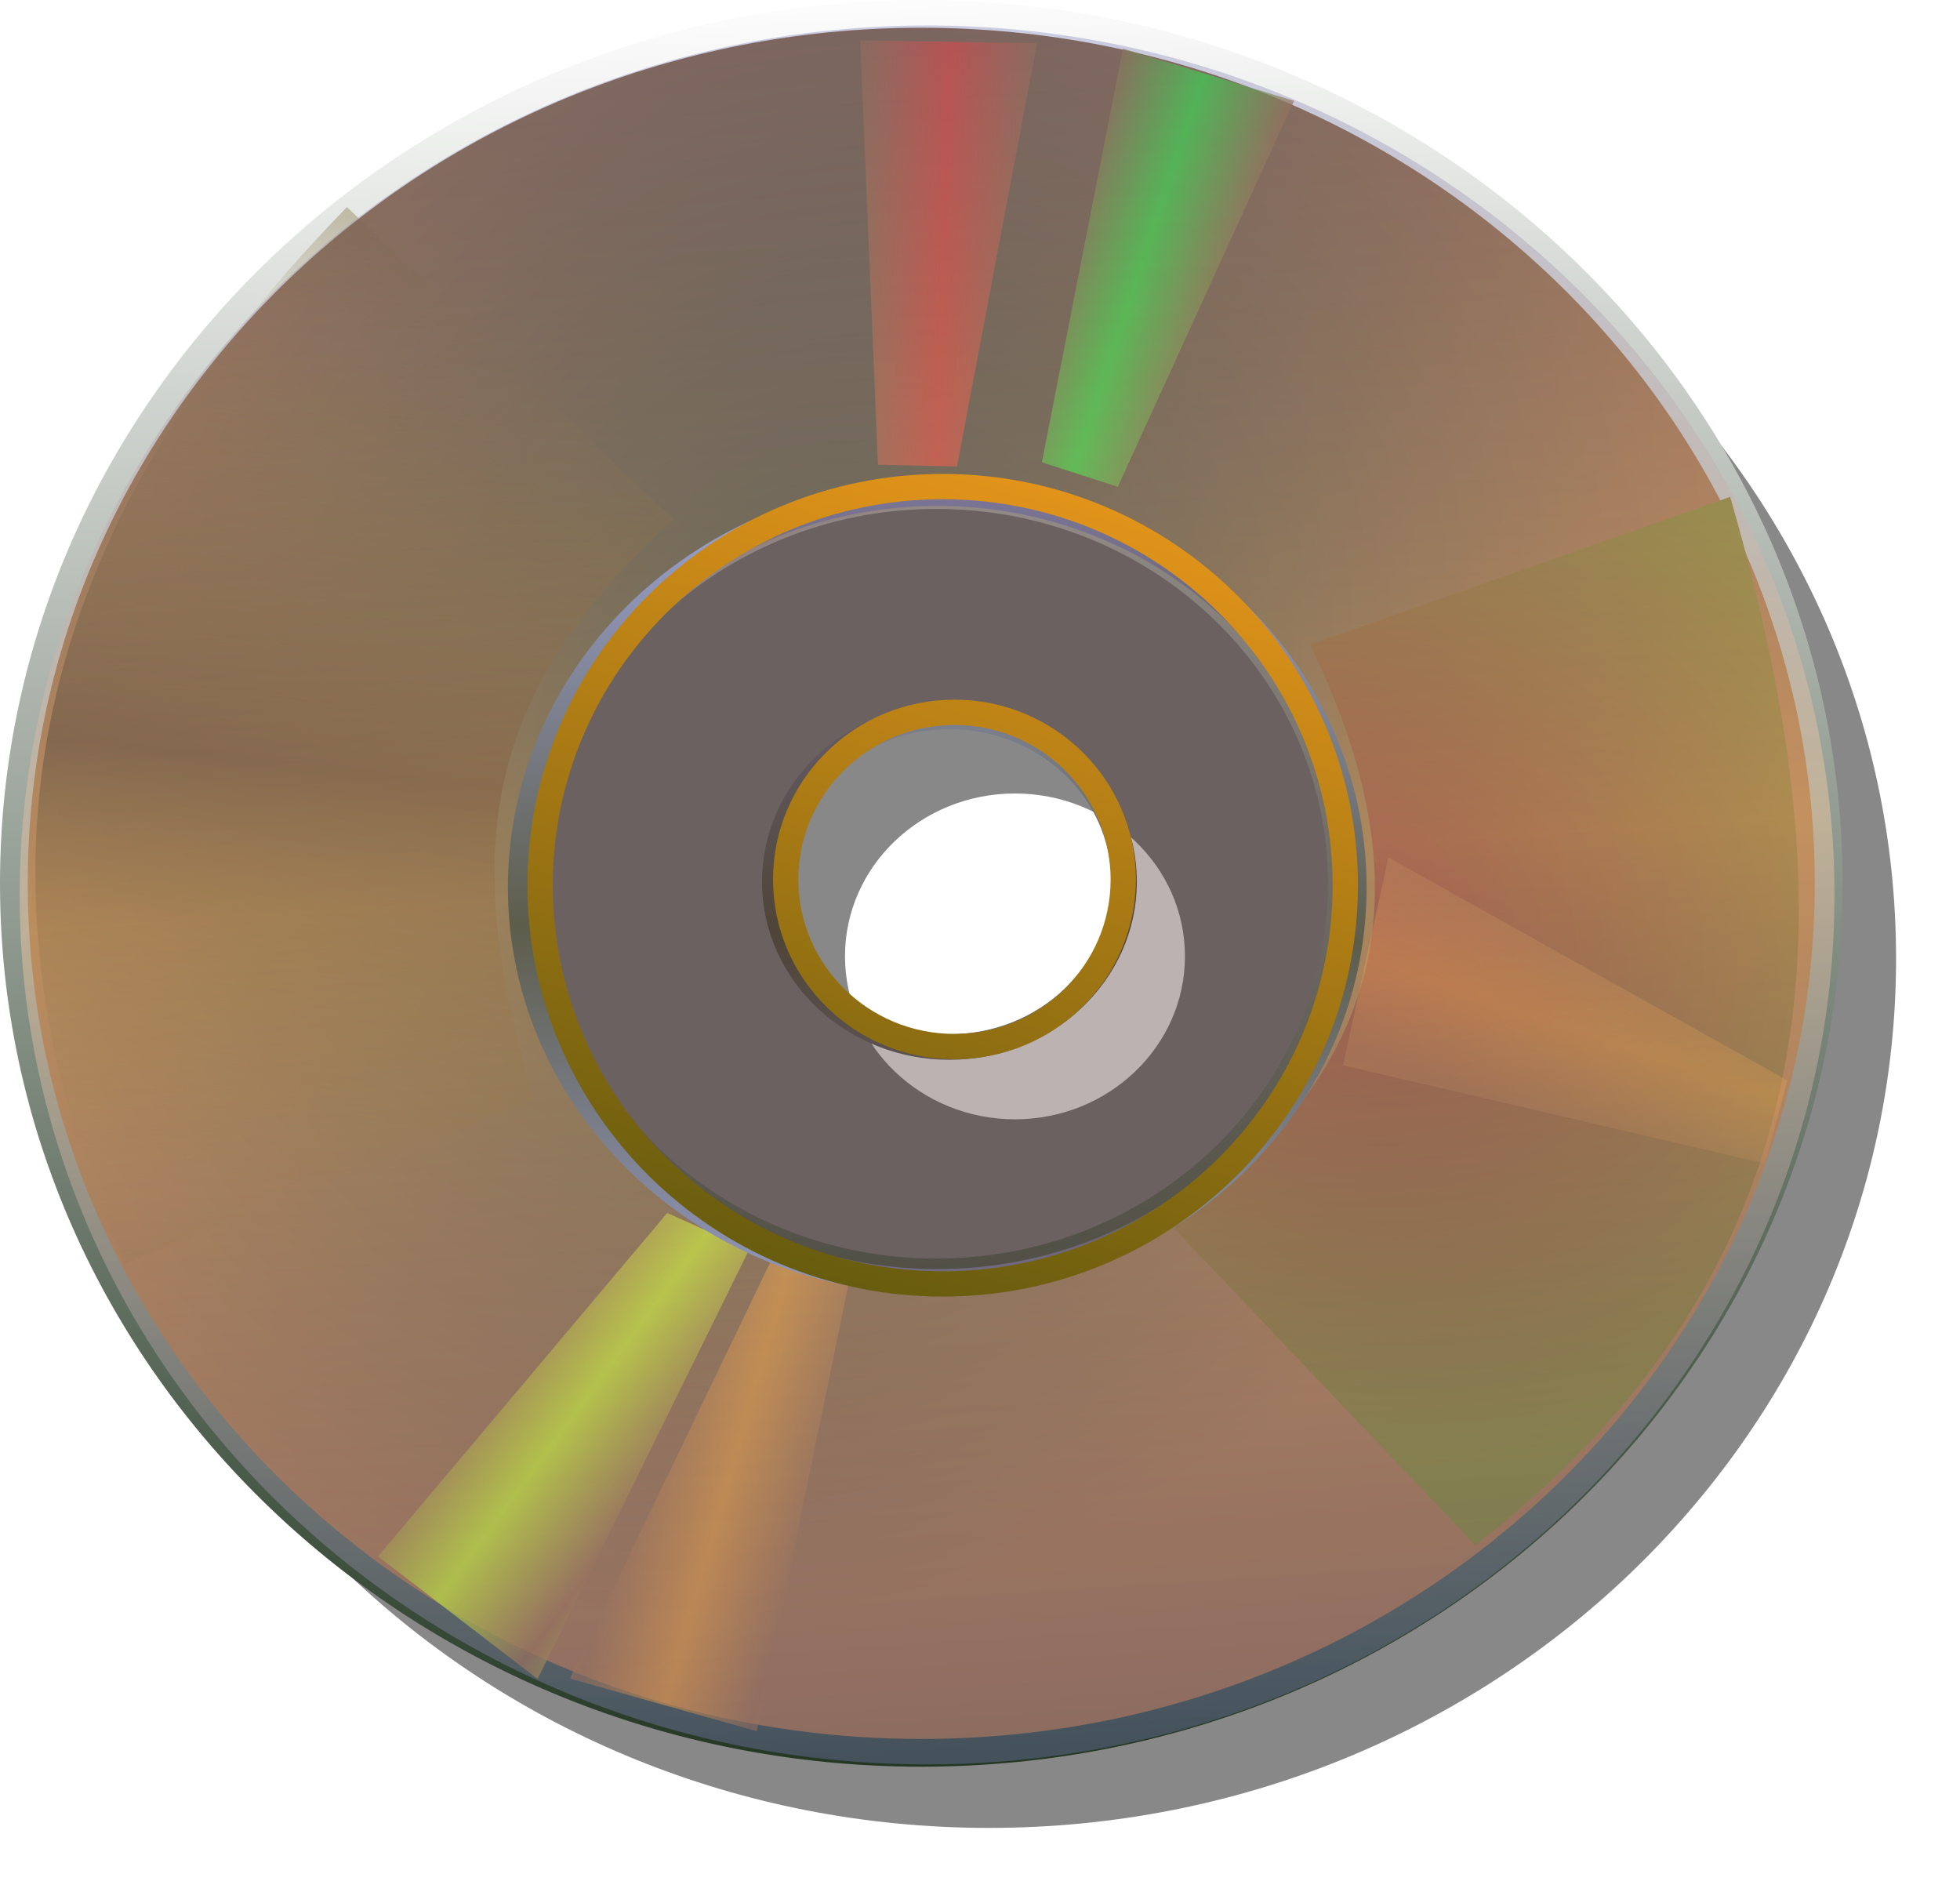 <?xml version="1.0" encoding="UTF-8" standalone="no"?>
<svg id="svg2" xmlns:rdf="http://www.w3.org/1999/02/22-rdf-syntax-ns#" xmlns="http://www.w3.org/2000/svg" height="100%" width="100%" version="1.1" xmlns:cc="http://creativecommons.org/ns#" xmlns:xlink="http://www.w3.org/1999/xlink" viewBox="0 0 211.883 204.496" xmlns:dc="http://purl.org/dc/elements/1.1/">
 <defs id="defs4">
  <filter id="filter3281" color-interpolation-filters="sRGB">
   <feGaussianBlur id="feGaussianBlur7" stdDeviation="2.881"/>
  </filter>
  <linearGradient id="linearGradient3011">
   <stop id="stop10" stop-color="#fd990e" offset="0"/>
   <stop id="stop12" stop-color="#97602a" offset="1"/>
  </linearGradient>
  <linearGradient id="linearGradient2440" y2="119.95" spreadMethod="reflect" gradientUnits="userSpaceOnUse" y1="24.614" gradientTransform="translate(-28.38 -25.632)" x2="128.6" x1="122.45">
   <stop id="stop15" stop-color="#7a7ebc" stop-opacity=".369" offset="0"/>
   <stop id="stop17" stop-color="#facc9f" stop-opacity=".444" offset="1"/>
  </linearGradient>
  <linearGradient id="linearGradient2443" y2="855.98" spreadMethod="reflect" gradientUnits="userSpaceOnUse" y1="830.64" gradientTransform="matrix(-.172 .111 -.101 -.188 249.92 139.2)" x2="411.6" x1="371.68">
   <stop id="stop20" stop-color="#fd2a0e" offset="0"/>
   <stop id="stop22" stop-color="#97602a" offset="1"/>
  </linearGradient>
  <linearGradient id="linearGradient2449" y2="155.62" spreadMethod="reflect" gradientUnits="userSpaceOnUse" y1="109.44" x2="61.729" x1="67.502">
   <stop id="stop25" stop-color="#3f2a0e" offset="0"/>
   <stop id="stop27" stop-color="#59410f" stop-opacity=".498" offset=".5"/>
   <stop id="stop29" stop-color="#664d0f" stop-opacity=".247" offset=".75"/>
   <stop id="stop31" stop-color="#735910" stop-opacity="0" offset="1"/>
  </linearGradient>
  <linearGradient id="linearGradient2461" y2="864.41" spreadMethod="reflect" gradientUnits="userSpaceOnUse" y1="835.88" gradientTransform="matrix(-.192 .057 -.052 -.211 240.78 180.54)" x2="420.73" x1="380.04">
   <stop id="stop34" stop-color="#0efd17" offset="0"/>
   <stop id="stop36" stop-color="#97602a" offset="1"/>
  </linearGradient>
  <linearGradient id="linearGradient2467" y2="186.87" spreadMethod="reflect" gradientUnits="userSpaceOnUse" y1="180.09" gradientTransform="translate(-28.38 -25.632)" x2="98.496" x1="89.295">
   <stop id="stop39" stop-color="#c6fe01" offset="0"/>
   <stop id="stop41" stop-color="#97602a" offset="1"/>
  </linearGradient>
  <linearGradient id="linearGradient2470" y2="72.513" spreadMethod="reflect" gradientUnits="userSpaceOnUse" y1="126.69" gradientTransform="translate(-28.38 -25.632)" x2="134.99" x1="133.9">
   <stop id="stop44" stop-color="#5d5d4b" offset="0"/>
   <stop id="stop46" stop-color="#a5afea" offset="1"/>
  </linearGradient>
  <linearGradient id="linearGradient2473" y2="9.435" spreadMethod="reflect" gradientUnits="userSpaceOnUse" y1="119.39" gradientTransform="translate(-28.38 -25.632)" x2="-63.867" x1="-94.985">
   <stop id="stop49" stop-color="#53530c" offset="0"/>
   <stop id="stop51" stop-color="#f09a1b" offset="1"/>
  </linearGradient>
  <linearGradient id="linearGradient3271" y2="23.352" gradientUnits="userSpaceOnUse" y1="219.82" gradientTransform="translate(-28.38 -25.632)" x2="122.69" x1="132.31">
   <stop id="stop54" stop-color="#1f331f" offset="0"/>
   <stop id="stop56" stop-color="#fff" offset="1"/>
  </linearGradient>
  <linearGradient id="linearGradient2452" y2="855.98" xlink:href="#linearGradient3011" spreadMethod="reflect" gradientUnits="userSpaceOnUse" y1="830.64" gradientTransform="matrix(.052 .211 -.192 .057 309.95 -14.659)" x2="411.6" x1="371.68"/>
  <linearGradient id="linearGradient2464" y2="855.98" xlink:href="#linearGradient3011" spreadMethod="reflect" gradientUnits="userSpaceOnUse" y1="830.64" gradientTransform="matrix(.192 -.057 .052 .211 -36.335 7.821)" x2="411.6" x1="371.68"/>
  <radialGradient id="radialGradient2476" gradientUnits="userSpaceOnUse" cy="1086" cx="387.02" gradientTransform="matrix(.176 -.111 .086 .166 -73.203 -60.965)" r="494.4">
   <stop id="stop80" stop-color="#1f331f" offset="0"/>
   <stop id="stop82" stop-color="#98612b" offset="1"/>
  </radialGradient>
  <radialGradient id="radialGradient3263" gradientUnits="userSpaceOnUse" cy="129.63" cx="172.91" gradientTransform="matrix(2.06 .604 -.477 1.627 -149.8 -216.12)" r="33.699">
   <stop id="stop85" stop-color="#660f13" offset="0"/>
   <stop id="stop87" stop-color="#737110" offset="1"/>
  </radialGradient>
  <linearGradient id="linearGradient3176" y2="155.62" xlink:href="#linearGradient2449" spreadMethod="reflect" gradientUnits="userSpaceOnUse" x2="61.729" gradientTransform="translate(-28.38 -25.632)" y1="109.44" x1="67.502"/>
 </defs>
 <path id="path89" filter="url(#filter3281)" fill-opacity=".467" d="m106.91 9.613c-54.148 0-98.094 42.12-98.094 94s43.946 93.969 98.094 93.969 98.062-42.089 98.062-93.969-43.915-94-98.062-94zm2.812 76.156c10.146 0 18.375 7.872 18.375 17.594 0 9.721-8.229 17.625-18.375 17.625s-18.375-7.904-18.375-17.625 8.229-17.594 18.375-17.594z"/>
 <path id="path91" stroke-linejoin="round" d="m99.593 1.5c-54.147 0-98.093 42.107-98.093 93.986 0 51.88 43.946 93.979 98.093 93.979 54.148 0 98.093-42.1 98.093-93.979 0-51.88-43.946-93.986-98.093-93.986zm1.624 52.011c24.204 0 43.846 18.82 43.846 42.009 0 23.19-19.642 42.016-43.846 42.016s-43.846-18.826-43.846-42.016 19.642-42.009 43.846-42.009z" stroke="url(#linearGradient3271)" stroke-linecap="round" stroke-width="3" fill="url(#radialGradient2476)"/>
 <path id="path93" opacity=".77" d="m72.125 131.11 8.854 3.974-22.867 46.397-17.244-13.25 31.258-37.12z" fill-rule="evenodd" fill="url(#linearGradient2467)"/>
 <path id="path95" opacity=".612" d="m83.606 135.74 8.207 2.652-10.012 48.729-20.181-5.678 21.986-45.703z" fill-rule="evenodd" fill="url(#linearGradient2464)"/>
 <path id="path97" opacity=".699" d="m120.84 52.621-8.207-2.652 8.759-44.717 18.499 5.653-19.051 41.716z" fill-rule="evenodd" fill="url(#linearGradient2461)"/>
 <path id="path99" fill-rule="evenodd" fill="url(#radialGradient3263)" d="m141.63 69.683c11.138 23.014 10.962 44.539-15.134 62.656l32.988 34.688c42.529-33.045 38.753-74.572 27.55-113.32l-45.403 15.971z"/>
 <path id="path101" fill-rule="evenodd" fill="url(#linearGradient3176)" d="m57.686 118.83c-7.214-24.861-7.038-42.701 15.135-62.661l-35.314-33.785c-36.262 37.118-41.472 74.283-24.103 114.26l44.282-17.81z"/>
 <path id="path103" opacity=".337" d="m193.22 116.78-2.42 8.994-45.609-10.629 4.895-22.459 43.134 24.094z" fill-rule="evenodd" fill="url(#linearGradient2452)"/>
 <path id="path105" fill-rule="evenodd" fill="url(#linearGradient3176)" d="m60.193 117.89c-6.587-27.994-5.785-37.374 14.508-58.901l-35.941-34.725c-36.262 37.118-42.725 72.403-25.356 112.38l46.789-18.754z"/>
 <path id="path107" opacity=".699" d="m103.46 50.421-8.55-0.19-1.921-45.86 19.111 0.303-8.64 45.747z" fill-rule="evenodd" fill="url(#linearGradient2443)"/>
 <path id="path109" fill="url(#linearGradient2440)" d="m100.22 2.753c-54.148 0-98.093 42.107-98.093 93.986 0 51.88 43.946 93.979 98.093 93.979 54.148 0 98.093-42.1 98.093-93.979 0-51.88-43.946-93.986-98.093-93.986zm1.624 52.011c24.204-0 43.846 18.82 43.846 42.009 0 23.19-19.642 42.016-43.846 42.016s-43.846-18.826-43.846-42.016 19.642-42.009 43.846-42.009z"/>
 <path id="path111" stroke-linejoin="round" d="m101.32 53.292c-24.858 0-45.031 19.098-45.031 42.632-0 23.533 20.173 42.632 45.031 42.632s45.031-19.098 45.031-42.632c0-23.533-20.173-42.632-45.031-42.632zm1.316 24.139c10.42 0 18.88 8.005 18.88 17.87 0 9.865-8.459 17.87-18.88 17.87-10.42 0-18.88-8.005-18.88-17.87 0-9.865 8.46-17.87 18.88-17.87z" stroke="url(#linearGradient2470)" stroke-linecap="round" stroke-width="2.766" fill="none"/>
 <path id="path113" stroke-linejoin="round" d="m101.91 52.597c-24.024 0-43.52 19.305-43.52 43.094s19.496 43.094 43.52 43.094 43.52-19.305 43.52-43.094c0-23.788-19.496-43.094-43.52-43.094zm1.272 24.4c10.071 0 18.247 8.092 18.247 18.064 0 9.972-8.176 18.064-18.247 18.064s-18.247-8.092-18.247-18.064c0-9.972 8.176-18.064 18.247-18.064z" fill-opacity=".323" stroke="url(#linearGradient2473)" stroke-linecap="round" stroke-width="2.734" fill="#341111"/>
</svg>
